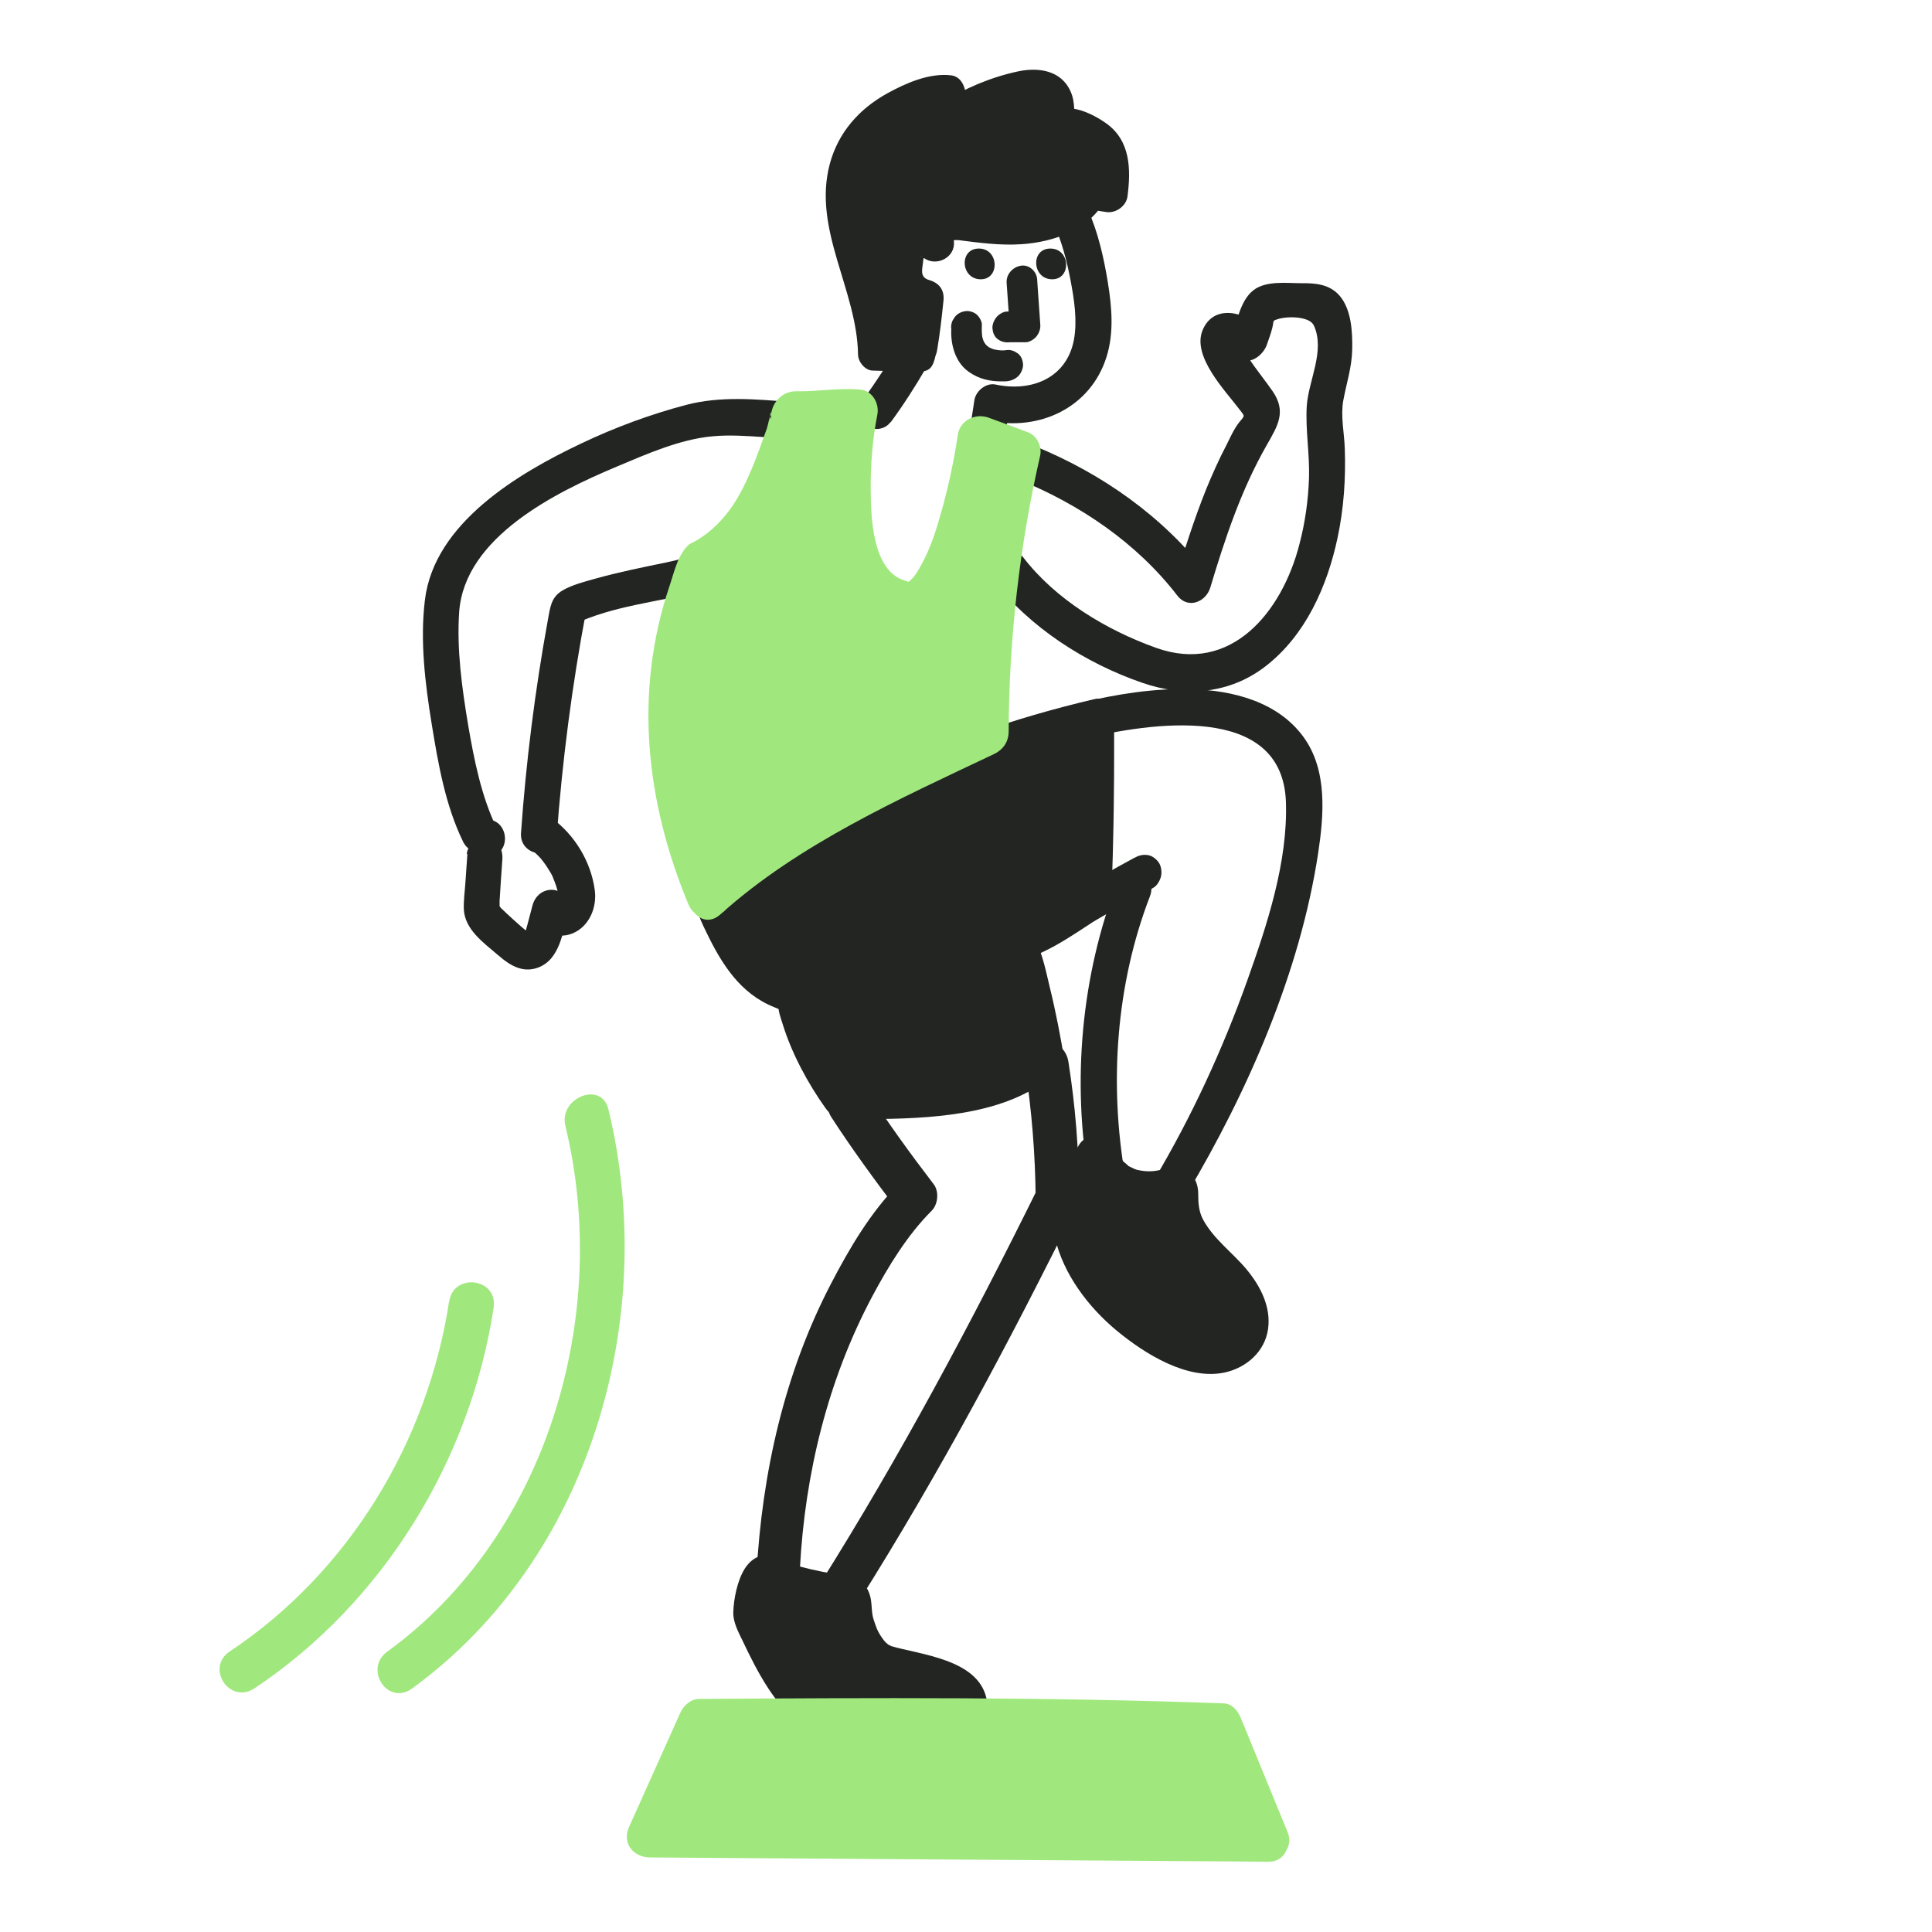 <svg width="220" height="220" viewBox="0 0 220 220" fill="none" xmlns="http://www.w3.org/2000/svg">
<g clip-path="url(#clip0_3257_45346)">
<path d="M64.374 128.181C69.612 149.692 62.381 174.811 44.104 188.07C41.39 190.043 44.147 194.286 46.924 192.27C67.173 177.568 75.082 150.117 69.272 126.293C68.467 123.026 63.632 125.041 64.374 128.16V128.181Z" fill="#A0E87D"/>
<path d="M51.144 148.165C48.706 164.182 39.715 179.032 26.166 188.049C23.368 189.915 26.145 194.137 28.987 192.249C43.638 182.49 53.582 166.24 56.211 148.908C56.72 145.534 51.653 144.898 51.165 148.165H51.144Z" fill="#A0E87D"/>
<path d="M123.382 84.118C130.867 82.357 146.027 79.896 146.43 91.31C146.663 98.141 144.289 105.312 142.02 111.676C139.221 119.504 135.723 127.099 131.482 134.248C130.083 136.603 133.835 138.173 135.192 135.882C142.126 124.214 148.042 110.679 150.098 97.165C150.756 92.816 151.18 87.746 148.466 83.97C145.54 79.897 140.366 78.602 135.595 78.475C131.376 78.369 127.241 79.027 123.149 80.002C120.647 80.597 120.753 84.755 123.404 84.139L123.382 84.118Z" fill="#222522"/>
<path d="M124.888 104.718C127.029 103.487 129.171 102.278 131.333 101.09C131.779 100.857 132.139 100.178 132.224 99.711C132.309 99.244 132.224 98.587 131.927 98.183C131.609 97.759 131.143 97.399 130.591 97.356C130.019 97.293 129.574 97.462 129.065 97.738C126.902 98.905 124.76 100.135 122.619 101.366C122.174 101.62 121.813 102.257 121.728 102.745C121.644 103.233 121.728 103.869 122.025 104.272C122.343 104.696 122.81 105.057 123.361 105.099C123.912 105.142 124.4 105.015 124.888 104.718Z" fill="#222522"/>
<path d="M127.242 100.411C123.107 111.124 122.047 123.153 124.019 134.46C124.485 137.112 128.578 136.561 128.132 133.994C126.288 123.408 127.072 112.1 130.952 102.044C131.928 99.499 128.217 97.907 127.242 100.411Z" fill="#222522"/>
<path d="M116.725 121.477C117.488 126.441 117.891 131.469 117.934 136.497C117.934 137.791 119.291 138.894 120.563 138.704C121.962 138.491 122.874 137.346 122.874 135.946C122.853 130.918 122.45 125.911 121.665 120.926C121.475 119.653 120.457 118.507 119.036 118.719C117.806 118.91 116.513 120.098 116.725 121.477Z" fill="#222522"/>
<path d="M118.209 135.245C110.618 150.605 102.54 165.752 93.423 180.263C92.702 181.387 93.423 183.021 94.568 183.53C95.925 184.145 97.176 183.339 97.875 182.215C106.993 167.725 115.092 152.557 122.662 137.197C124.125 134.248 119.651 132.36 118.23 135.245H118.209Z" fill="#222522"/>
<path d="M56.593 94.365C54.812 90.716 53.985 86.515 53.306 82.548C52.607 78.348 51.992 73.935 52.288 69.671C52.903 61.143 63.335 56.03 70.205 53.145C73.576 51.723 77.414 50.026 81.082 49.687C83.033 49.496 85.026 49.644 86.977 49.772C87.846 49.814 88.928 50.09 89.797 49.984L90.136 50.026C90.751 50.132 90.539 49.962 89.5 49.496C89.246 49.475 89.543 49.284 89.436 49.496C89.309 49.772 89.394 50.556 89.33 50.853C89.203 51.575 89.034 52.296 88.8 52.996C88.207 54.778 87.337 56.539 86.235 58.066C83.606 61.737 80.234 63.116 75.951 64.028C73.195 64.601 70.417 65.152 67.703 65.916C66.495 66.255 65.18 66.595 64.099 67.21C62.721 67.995 62.657 69.183 62.381 70.626C60.918 78.645 59.901 86.728 59.328 94.853C59.137 97.547 63.187 98.077 63.378 95.447C64.014 86.706 65.138 78.029 66.77 69.438L65.392 71.071C69.802 68.992 74.87 68.546 79.577 67.38C83.775 66.34 87.21 63.773 89.648 60.209C91.557 57.43 93.105 54.142 93.507 50.769C93.868 47.756 92.935 46.017 89.861 45.762C85.98 45.444 81.952 45.104 78.156 46.101C74.043 47.183 70.036 48.668 66.198 50.493C59.031 53.887 49.447 59.551 48.387 68.313C47.815 72.959 48.408 77.817 49.151 82.4C49.893 86.982 50.719 91.713 52.734 95.85C53.9 98.247 57.78 96.677 56.635 94.344L56.593 94.365Z" fill="#222522"/>
<path d="M55.639 97.441C58.247 97.441 58.077 93.304 55.384 93.304C52.691 93.304 52.946 97.441 55.639 97.441Z" fill="#222522"/>
<path d="M53.221 97.25L53.009 100.326C52.946 101.387 52.776 102.49 52.818 103.551C52.924 105.799 55.002 107.306 56.571 108.642C57.441 109.385 58.352 110.127 59.476 110.339C60.685 110.573 61.957 110.085 62.763 109.13C63.992 107.666 64.268 105.439 64.734 103.657L60.663 103.593C60.897 105.778 63.144 107.136 65.201 106.287C67.13 105.481 68 103.296 67.724 101.323C67.279 98.098 65.455 95.086 62.826 93.155C61.936 92.498 60.621 92.583 59.921 93.495C59.285 94.322 59.158 95.722 60.091 96.422C60.494 96.719 60.875 97.038 61.215 97.377C61.215 97.377 61.66 97.844 61.427 97.589C61.575 97.738 61.702 97.907 61.83 98.077C62.126 98.459 62.402 98.883 62.657 99.308C62.763 99.499 62.868 99.668 62.953 99.859C62.826 99.605 63.081 100.177 63.102 100.262C63.42 101.047 63.653 101.917 63.632 102.469C63.589 102.617 63.611 102.617 63.674 102.469C63.568 102.702 63.568 102.702 63.717 102.49L63.589 102.638C63.589 102.638 63.759 102.469 63.886 102.447C63.441 102.681 64.162 102.469 64.395 102.511C64.183 102.405 64.183 102.405 64.395 102.511C64.607 102.66 64.713 102.872 64.734 103.147C64.628 102.129 63.865 101.323 62.805 101.323C61.745 101.323 60.918 102.066 60.642 103.084C60.451 103.805 60.261 104.526 60.07 105.248C59.985 105.566 59.879 105.905 59.815 106.224C59.943 105.969 59.752 106.499 59.815 106.224C59.752 106.351 59.688 106.499 59.624 106.627C59.709 106.457 59.815 106.436 59.624 106.563C59.773 106.457 59.858 106.33 60.048 106.287C60.133 106.245 60.218 106.266 60.324 106.287C60.557 106.33 60.579 106.33 60.43 106.287C60.388 106.245 60.006 106.033 60.197 106.181C59.582 105.757 59.031 105.226 58.48 104.739C58.225 104.505 57.971 104.272 57.716 104.038C57.568 103.89 57.398 103.741 57.25 103.593C57.228 103.593 56.932 103.275 57.038 103.402C57.165 103.551 56.847 103.147 56.826 103.105C56.868 103.169 56.889 103.232 56.889 103.296C56.889 102.999 56.889 102.723 56.889 102.596C56.974 101.005 57.101 99.435 57.207 97.844C57.271 96.741 56.783 95.659 55.575 95.489C54.557 95.341 53.221 96.125 53.157 97.25H53.221Z" fill="#222522"/>
<path d="M91.09 178.566C91.663 167.852 94.249 157.181 99.296 147.677C101.14 144.219 103.303 140.655 106.102 137.855C106.823 137.134 106.95 135.649 106.314 134.842C103.685 131.406 101.162 127.926 98.808 124.299C97.069 121.626 92.977 124.638 94.673 127.226C97.027 130.854 99.571 134.333 102.179 137.77L102.391 134.758C99.168 137.982 96.688 142.204 94.61 146.214C89.309 156.397 86.786 167.725 86.15 179.139C85.98 182.384 90.921 181.663 91.09 178.587V178.566Z" fill="#222522"/>
<path d="M113.014 65.959C117.212 71.432 123.595 75.526 130.083 77.754C134.917 79.43 140.027 79.048 144.14 75.845C148.678 72.323 151.137 66.744 152.304 61.27C153.024 57.918 153.258 54.439 153.131 51.024C153.067 49.242 152.643 47.375 152.961 45.614C153.321 43.641 153.936 41.859 153.979 39.801C154.021 37.743 153.873 35.24 152.558 33.691C151.434 32.376 149.823 32.227 148.211 32.249C146.515 32.249 144.162 31.93 142.72 33.055C141.151 34.285 140.79 36.916 140.197 38.698L143.589 37.361C141.829 35.516 138.225 34.561 136.952 37.574C135.68 40.586 139.56 44.511 141.214 46.717C141.808 47.481 141.723 47.311 141.087 48.117C140.493 48.881 140.069 49.857 139.645 50.705C138.797 52.318 138.055 53.994 137.355 55.691C135.956 59.17 134.832 62.755 133.751 66.319L137.504 65.386C132.436 58.809 125.46 53.909 117.806 50.79C115.41 49.814 113.544 53.612 116.004 54.609C122.98 57.452 129.447 61.822 134.069 67.826C135.256 69.374 137.313 68.589 137.822 66.892C139.497 61.313 141.342 55.754 144.246 50.684C145.519 48.457 146.515 46.865 144.904 44.532C144.034 43.28 143.059 42.092 142.211 40.819C141.914 40.374 141.596 39.462 141.172 39.207C140.896 38.549 140.536 38.74 140.112 39.822C140.387 40.056 140.621 40.289 140.875 40.565C142.105 41.838 143.844 40.501 144.268 39.228C144.48 38.592 144.734 37.955 144.882 37.319C145.095 36.47 144.84 36.555 145.497 36.343C146.6 35.982 149.123 36.004 149.611 37.064C150.925 39.928 148.996 43.344 148.805 46.208C148.635 48.923 149.144 51.66 149.059 54.397C148.975 56.964 148.614 59.531 147.957 62.013C145.985 69.671 140.197 76.842 131.631 73.766C125.948 71.729 120.202 68.271 116.491 63.434C114.88 61.334 111.466 63.837 113.035 65.874L113.014 65.959Z" fill="#222522"/>
<path d="M119.185 121.18C118.506 116.852 117.531 112.546 116.28 108.345L115.686 107.412C118.909 106.499 119.694 105.566 124.825 102.362L124.528 101.832C124.973 91.84 124.825 81.678 124.825 81.678C110.534 84.988 94.95 91.394 82.101 101.832L81.295 103.02C83.203 107.624 85.493 111.294 88.059 112.397C89.861 113.182 90.497 113.161 90.667 113.712C90.667 113.755 90.349 116.682 95.968 125.359C95.968 125.359 112.209 126.059 118.125 121.286" fill="#222522"/>
<path d="M121.242 120.947C120.775 118.061 120.224 115.197 119.524 112.355C119.015 110.233 118.612 108.027 117.404 106.181L116.323 109.342C119.885 108.282 122.832 105.969 125.928 104.039C126.924 103.402 127.051 102.087 126.521 101.132C126.309 100.75 126.627 100.22 126.648 99.456C126.691 98.183 126.733 96.932 126.754 95.659C126.818 93.24 126.839 90.843 126.86 88.425C126.882 86.006 126.86 83.757 126.86 81.424C126.86 80.406 125.737 79.345 124.677 79.599C115.411 81.763 106.399 84.882 97.918 89.231C93.402 91.543 89.013 94.153 84.899 97.123C83.352 98.247 81.443 99.393 80.277 100.941C78.814 102.872 79.429 104.102 80.447 106.181C82.185 109.788 84.306 113.161 88.165 114.688C88.292 114.731 89.204 115.155 89.246 115.113L88.631 113.946C88.631 113.946 88.652 114.222 88.631 114.306C88.568 115.028 88.907 115.919 89.119 116.598C90.137 119.928 92.002 123.386 94.017 126.208C95.225 127.905 97.282 127.46 99.148 127.438C105.657 127.375 113.863 127.078 119.249 122.941C121.369 121.307 119.164 117.913 117.001 119.589C113.566 122.22 108.626 122.707 104.47 123.047C101.798 123.28 98.809 123.386 96.391 123.28L97.727 124.108C95.628 120.819 93.487 116.789 92.766 113.543C92.257 111.273 90.603 111.315 88.801 110.339C85.981 108.812 84.475 104.993 83.288 102.235L82.885 104.272C84.73 101.556 88.228 99.668 90.963 97.886C94.589 95.531 98.363 93.431 102.265 91.586C109.537 88.149 117.171 85.518 124.995 83.694L122.811 81.869C122.853 84.542 122.853 87.215 122.811 89.91C122.811 92.392 122.747 94.874 122.683 97.356C122.62 99.414 122.111 101.684 123.129 103.551L123.722 100.644C120.924 102.405 118.294 104.484 115.072 105.439C113.778 105.821 113.29 107.539 113.99 108.6C114.966 110.085 115.241 112.1 115.644 113.819C116.259 116.322 116.747 118.825 117.149 121.371C117.573 124.044 121.666 123.471 121.263 120.904L121.242 120.947Z" fill="#222522"/>
<path d="M93.253 194.773C89.373 192.206 85.916 183.869 85.938 183.657C85.959 183.487 86.362 180.538 86.998 179.626C89.097 180.559 93.316 181.663 95.606 181.769C95.84 181.769 96.073 181.79 96.285 181.917C96.497 182.044 96.624 182.278 96.73 182.511C96.73 182.511 96.582 186.86 99.635 189.363C101.225 190.679 110.448 190.742 110.003 194.773H93.231H93.253Z" fill="#222522"/>
<path d="M94.886 192.822C93.486 191.867 92.723 190.849 91.748 189.406C91.239 188.664 90.772 187.9 90.348 187.115C90.136 186.754 89.945 186.372 89.733 185.991C89.648 185.842 89.564 185.672 89.479 185.524C89.458 185.46 89.203 184.972 89.373 185.312C89.012 184.569 88.779 183.508 88.313 182.83C88.716 183.402 88.27 184.442 88.44 183.572C88.504 183.233 88.546 182.872 88.631 182.533C88.716 182.108 88.8 181.705 88.928 181.281C89.012 181.005 88.991 181.005 89.246 180.581L85.938 181.896C87.486 182.575 89.14 183.042 90.772 183.445C91.557 183.636 92.341 183.827 93.126 183.954C93.529 184.018 93.931 184.081 94.356 184.145C94.546 184.166 94.716 184.187 94.907 184.209C95.331 184.272 95.246 184.209 94.695 183.954L94.292 182.766C94.186 186.394 96.158 191.061 99.847 192.185C100.78 192.461 101.734 192.694 102.688 192.907C103.155 193.013 103.621 193.119 104.088 193.225C104.321 193.288 104.554 193.352 104.788 193.394C105.275 193.522 104.597 193.331 105.106 193.479C105.551 193.628 105.975 193.776 106.42 193.946C106.59 194.01 106.759 194.095 106.908 194.179C106.971 194.222 107.544 194.561 107.247 194.37C106.95 194.179 107.459 194.561 107.502 194.604C107.926 194.922 107.502 194.519 107.544 194.646C107.756 195.155 107.48 194.519 107.565 194.689C107.608 194.858 107.608 194.795 107.544 194.498C107.544 194.773 107.565 194.731 107.586 194.413L109.855 192.291C104.257 192.291 98.681 192.291 93.083 192.291C91.748 192.291 90.687 193.819 90.772 195.049C90.857 196.513 92.066 197.256 93.401 197.256C98.999 197.256 104.575 197.256 110.173 197.256C111.17 197.256 112.378 196.131 112.442 195.134C112.845 189.703 106.823 188.727 102.752 187.773C102.519 187.709 102.286 187.667 102.052 187.603C101.968 187.582 101.395 187.412 101.713 187.518C102.031 187.624 101.543 187.454 101.459 187.433C101.331 187.37 101.162 187.263 101.013 187.242C101.119 187.263 101.437 187.624 101.289 187.412C101.204 187.285 101.013 187.179 100.907 187.073C100.738 186.903 100.611 186.754 100.483 186.563C100.123 186.054 99.911 185.672 99.72 185.121C99.317 184.039 99.317 183.805 99.232 182.66C99.147 181.345 98.533 180.072 97.218 179.563C96.455 179.266 95.649 179.287 94.864 179.181C94.08 179.075 93.232 178.905 92.405 178.714C90.942 178.375 89.479 177.95 88.101 177.335C86.722 176.72 85.514 177.505 84.793 178.65C83.966 179.966 83.542 182.066 83.5 183.615C83.478 184.76 84.093 185.863 84.581 186.882C86.256 190.403 88.313 194.434 91.62 196.704C92.744 197.468 94.207 197.383 95.098 196.301C95.882 195.367 96.009 193.564 94.886 192.8V192.822Z" fill="#222522"/>
<path d="M133.497 135.415C133.645 135.373 133.836 135.415 133.942 135.521C134.027 135.627 134.027 135.776 134.027 135.924C134.006 136.773 134.027 137.643 134.218 138.491C134.706 140.57 136.19 142.246 137.695 143.774C139.201 145.301 140.812 146.807 141.618 148.78C142.021 149.735 142.19 150.838 141.83 151.814C141.342 153.129 139.9 153.914 138.501 154.02C137.102 154.126 135.723 153.66 134.43 153.087C129.193 150.796 124.634 146.574 122.789 141.164C122.599 140.591 122.429 139.997 122.408 139.403C122.323 137.664 123.786 133.357 124.783 131.915C124.783 131.915 126.373 137.473 133.476 135.457L133.497 135.415Z" fill="#222522"/>
<path d="M133.645 137.876H133.878C133.476 137.812 133.051 137.748 132.649 137.685L132.861 137.791L131.588 136.391C131.525 136.263 131.588 135.712 131.546 136.539C131.546 136.73 131.546 136.9 131.546 137.091C131.546 137.515 131.588 137.939 131.652 138.364C131.822 139.446 132.161 140.421 132.649 141.397C133.476 143.031 134.748 144.367 136.041 145.662C137.186 146.828 138.543 148.016 139.243 149.544C139.455 150.032 139.624 150.562 139.476 151.05C139.497 150.965 139.328 151.177 139.264 151.22C139.116 151.305 138.882 151.432 138.628 151.474C137.25 151.75 135.553 150.817 134.324 150.201C132.988 149.523 131.737 148.716 130.571 147.762C128.238 145.852 126.288 143.413 125.249 140.549C125.121 140.188 124.973 139.827 124.909 139.446C124.888 139.297 124.888 139.149 124.867 139C124.867 138.767 124.782 139.403 124.867 138.936C124.973 138.236 125.121 137.558 125.312 136.857C125.524 136.094 125.694 135.606 126.012 134.821C126.139 134.503 126.288 134.163 126.436 133.845C126.521 133.654 127.03 132.805 126.627 133.421L122.429 132.763C122.832 134.163 123.849 135.521 124.952 136.454C127.623 138.661 131.08 138.597 134.239 137.727C135.532 137.388 136.211 135.691 135.808 134.503C135.341 133.124 133.963 132.721 132.691 133.081C131.419 133.442 130.613 133.463 129.468 133.209C129.192 133.145 129.171 133.145 129.468 133.209C129.341 133.166 129.214 133.124 129.086 133.06C128.917 132.975 128.747 132.89 128.556 132.805C128.111 132.615 128.853 133.124 128.429 132.699C128.281 132.572 128.132 132.445 127.984 132.317C127.687 132.063 127.772 132.084 127.984 132.339C127.857 132.19 127.751 132.042 127.623 131.893C127.454 131.66 127.348 131.405 127.178 131.172C126.966 130.854 127.369 131.723 127.284 131.405C127.284 131.32 127.221 131.236 127.178 131.151C127.157 131.087 127.136 131.023 127.115 130.96C126.606 129.241 123.934 128.753 122.916 130.302C121.899 131.851 121.241 133.612 120.669 135.415C120.096 137.218 119.715 139.064 120.139 140.952C121.072 145.089 123.955 148.865 127.157 151.517C130.359 154.169 135.257 157.245 139.54 156.269C141.957 155.717 144.035 153.893 144.395 151.347C144.756 148.801 143.505 146.425 141.957 144.558C140.409 142.691 138.225 141.122 137.016 138.915C136.508 137.982 136.444 137.006 136.444 135.966C136.444 134.057 135.257 132.827 133.285 132.912C131.949 132.954 130.889 134.397 130.974 135.669C131.058 137.091 132.267 137.918 133.603 137.876H133.645Z" fill="#222522"/>
<path d="M101.416 48.096C102.9 46.08 104.257 43.959 105.508 41.795C105.763 41.371 105.763 40.692 105.614 40.225C105.466 39.758 105.042 39.249 104.554 39.058C104.067 38.867 103.494 38.825 103.007 39.037C102.455 39.27 102.095 39.652 101.798 40.161C101.289 41.052 100.738 41.922 100.186 42.792L100.483 42.304C99.784 43.386 99.063 44.447 98.299 45.486C97.96 45.932 97.748 46.441 97.79 47.014C97.812 47.502 98.087 48.096 98.49 48.414C99.338 49.072 100.717 49.008 101.395 48.074L101.416 48.096Z" fill="#222522"/>
<path d="M119.927 25.332C120.881 27.39 121.475 29.66 121.899 31.887C122.323 34.115 122.683 36.449 122.301 38.634C121.496 43.068 117.446 44.659 113.375 43.789C112.294 43.556 111.127 44.51 110.958 45.55C110.703 47.226 110.47 48.901 110.067 50.535C109.431 53.208 113.502 53.696 114.117 51.129C114.499 49.495 114.732 47.798 115.008 46.144L112.59 47.904C118.358 49.135 124.21 46.419 126.012 40.607C126.86 37.891 126.606 34.964 126.16 32.206C125.715 29.448 125.058 26.478 123.87 23.847C123.404 22.829 122.386 22.235 121.263 22.659C120.308 23.02 119.481 24.314 119.948 25.353L119.927 25.332Z" fill="#222522"/>
<path d="M105.657 39.589C105.614 39.801 105.572 40.034 105.402 40.183C105.233 40.331 104.978 40.331 104.745 40.331C103.07 40.289 101.416 40.246 99.741 40.204C99.741 33.861 96.497 28.409 96.115 23.55C95.903 20.708 96.454 17.695 98.236 15.489C101.077 11.988 106.378 10.482 107.819 10.694C107.989 11.607 108.137 12.54 108.307 13.452C112.272 10.885 117.064 9.782 118.251 10.058C119.205 10.291 120.096 11.055 120.16 12.01C120.287 13.749 120.054 14.068 121.877 14.555C123.425 14.98 125.015 15.68 125.842 17.038C126.733 18.523 126.542 20.389 126.309 22.129C125.566 22.002 124.824 21.874 124.061 21.768C123.022 24.102 120.266 25.12 117.742 25.566C114.604 26.139 111.297 25.481 108.116 25.142C106.208 24.929 106.505 27.772 106.505 27.772C103.07 25.057 100.844 32.545 106.356 33.967C106.356 33.967 105.954 37.722 105.635 39.589H105.657Z" fill="#222522"/>
<path d="M103.643 39.291L104.597 38.252H104.046C103.664 38.103 103.049 38.209 102.667 38.209C101.84 38.209 100.992 38.167 100.165 38.146L101.819 39.97C101.777 36.576 100.907 33.309 99.911 30.106C99.042 27.369 98.024 24.59 98.172 21.662C98.321 18.735 99.72 16.295 102.243 14.661C103.282 13.982 104.427 13.495 105.593 13.113C105.954 12.985 106.314 12.9 106.696 12.816C107.12 12.731 107.523 12.731 107.48 12.731L105.827 10.906C105.996 11.819 106.145 12.752 106.314 13.664C106.59 15.255 108.095 15.998 109.495 15.107C111.445 13.876 113.608 12.922 115.856 12.349C116.28 12.243 116.725 12.158 117.149 12.116C117.404 12.094 117.976 12.179 117.764 12.073C118.379 12.391 118.167 12.858 118.252 13.473C118.527 15.637 120.033 16.061 121.877 16.719C122.747 17.016 123.701 17.419 124.189 18.268C124.782 19.307 124.507 20.707 124.358 21.832L126.775 20.071C126.033 19.944 125.291 19.817 124.528 19.71C123.595 19.562 122.683 20.135 122.28 20.941C121.453 22.596 119.375 23.19 117.679 23.508C115.198 23.953 112.739 23.593 110.279 23.296C108.413 23.062 106.59 22.787 105.339 24.505C104.639 25.481 104.406 26.817 104.512 28.005L107.926 26.138C105.191 24.123 101.883 25.481 101.162 28.79C100.377 32.333 102.773 35.07 106.017 36.003L104.385 33.648C104.194 35.536 103.982 37.403 103.664 39.27C103.197 41.965 106.268 42.474 106.714 39.864C107.032 37.997 107.244 36.109 107.435 34.242C107.562 33.033 106.968 32.227 105.802 31.888C104.636 31.548 105.063 30.572 105.127 29.66C105.127 29.533 105.233 29.257 105.233 29.299C105.318 29.087 105.339 29.108 105.318 29.108C105.466 29.087 105.254 29.087 105.318 29.108C105.212 29.13 104.979 29.236 105 29.236C104.957 29.384 104.682 28.981 104.915 29.236C104.936 29.278 105.212 29.405 105.212 29.384C106.611 30.403 108.795 29.342 108.625 27.517C108.604 27.284 108.625 26.902 108.625 26.902C108.541 26.817 108.625 26.775 108.159 27.029C107.353 27.475 108.731 27.305 109.177 27.348C111.509 27.645 113.884 27.963 116.237 27.814C120.012 27.581 124.167 26.138 125.97 22.553L123.722 23.784C124.464 23.911 125.206 24.038 125.97 24.144C127.03 24.314 128.238 23.487 128.387 22.383C128.79 19.286 128.747 15.977 125.906 14.004C124.888 13.282 123.383 12.497 122.132 12.37C121.814 12.2 121.793 12.222 122.047 12.412C122.195 12.497 122.28 12.604 122.28 12.773C122.365 13.07 122.386 13.049 122.323 12.731V12.434C122.301 11.755 122.195 11.055 121.92 10.44C120.86 8 118.252 7.639 115.941 8.127C112.845 8.785 109.898 10.037 107.226 11.713L110.407 13.155C110.237 12.243 110.088 11.309 109.919 10.397C109.749 9.485 109.24 8.679 108.265 8.573C105.805 8.297 103.155 9.464 101.035 10.63C97.812 12.412 95.437 15.107 94.483 18.692C92.511 26.138 97.6 33.012 97.706 40.373C97.706 41.18 98.49 42.177 99.36 42.198C101.12 42.24 102.858 42.325 104.618 42.325C106.251 42.325 106.311 41.392 106.693 39.822C107.329 37.149 104.279 36.661 103.643 39.228V39.291Z" fill="#222522"/>
<path d="M108.329 37.425C108.223 39.228 108.774 41.264 110.322 42.346C111.488 43.174 112.782 43.45 114.181 43.428C114.393 43.428 114.626 43.428 114.838 43.386C115.305 43.301 115.729 43.089 116.047 42.728C116.323 42.389 116.535 41.88 116.492 41.434C116.45 40.989 116.28 40.522 115.898 40.246C115.517 39.97 115.093 39.801 114.626 39.864C114.372 39.907 114.096 39.907 113.842 39.907H114.287C113.821 39.907 113.375 39.843 112.93 39.716L113.354 39.843C113.015 39.737 112.697 39.61 112.4 39.419L112.782 39.652C112.527 39.504 112.315 39.313 112.124 39.1L112.421 39.44C112.23 39.228 112.061 38.973 111.933 38.719L112.124 39.122C111.976 38.803 111.87 38.485 111.806 38.146L111.891 38.591C111.785 38.061 111.785 37.531 111.806 37C111.827 36.597 111.509 36.067 111.213 35.812C110.895 35.536 110.364 35.367 109.94 35.43C109.474 35.494 109.029 35.706 108.732 36.088L108.477 36.491C108.35 36.767 108.287 37.064 108.308 37.382L108.329 37.425Z" fill="#222522"/>
<path d="M114.859 38.974C115.516 38.974 116.152 38.974 116.81 38.974C117.212 38.974 117.764 38.634 118.018 38.316C118.315 37.934 118.485 37.489 118.463 37.022C118.357 35.495 118.251 33.967 118.145 32.461L118.103 31.803C118.039 30.891 117.191 30.106 116.258 30.255C115.325 30.403 114.562 31.23 114.626 32.206C114.732 33.734 114.838 35.261 114.944 36.767L114.986 37.425L116.619 35.473C115.961 35.473 115.325 35.473 114.668 35.473C114.244 35.473 113.714 35.813 113.459 36.131C113.184 36.47 112.972 36.98 113.014 37.425C113.057 37.87 113.226 38.337 113.608 38.613C113.99 38.91 114.392 38.995 114.88 38.995L114.859 38.974Z" fill="#222522"/>
<path d="M111.679 31.803C113.884 31.803 113.757 28.303 111.467 28.303C109.177 28.303 109.389 31.803 111.679 31.803Z" fill="#222522"/>
<path d="M119.82 31.803C122.025 31.803 121.898 28.303 119.608 28.303C117.318 28.303 117.53 31.803 119.82 31.803Z" fill="#222522"/>
<path d="M144.289 209.518L138.924 196.429C119.46 195.686 79.746 195.941 79.746 195.941L73.873 209.03L144.289 209.518Z" fill="#A0E87D"/>
<path d="M146.622 208.627C144.84 204.257 143.038 199.908 141.257 195.537C140.939 194.795 140.282 194.01 139.391 193.968C119.481 193.225 99.508 193.331 79.577 193.458C78.729 193.458 77.838 194.201 77.499 194.965C75.549 199.335 73.577 203.684 71.626 208.054C70.799 209.9 72.135 211.491 74.001 211.512C94.568 211.661 115.135 211.788 135.702 211.936C138.607 211.936 141.512 211.979 144.438 212C147.554 212.021 147.364 207.057 144.141 207.036C123.574 206.887 103.007 206.76 82.44 206.611C79.535 206.611 76.63 206.569 73.704 206.548L76.079 210.006C78.029 205.636 80.001 201.287 81.952 196.916L79.874 198.423C99.381 198.295 118.93 198.168 138.437 198.911L136.571 197.341C138.352 201.711 140.155 206.06 141.936 210.43C143.165 213.4 147.809 211.512 146.622 208.627Z" fill="#A0E87D"/>
<path d="M80.701 102.129C76.757 92.689 73.237 79.663 79.853 64.007C79.853 64.007 84.433 62.225 87.295 55.457C90.836 47.056 90.263 47.077 90.263 47.077C92.448 47.205 95.352 46.611 97.515 46.886C97.515 46.886 93.677 66.743 102.816 68.716C108.604 69.968 111.53 49.92 111.53 49.92C113.057 50.45 116.047 51.596 116.047 51.596C113.926 60.718 112.421 71.792 112.421 83.609C112.421 83.609 105.254 87.003 97.197 91.267C86.405 96.995 80.722 102.129 80.722 102.129H80.701Z" fill="#A0E87D"/>
<path d="M83.054 101.217C78.135 89.316 77.096 77.075 82.079 64.961L80.637 66.298C85.832 64.198 88.63 58.682 90.602 53.802C91.366 51.914 94.949 45.253 90.751 44.553L89.797 49.496C92.214 49.559 94.652 49.093 97.048 49.305L95.097 46.483C93.889 52.848 93.21 61.079 96.561 66.892C98.384 70.053 102.625 72.599 106.081 70.329C109.537 68.058 110.788 63.476 111.848 59.87C112.781 56.73 113.481 53.484 113.947 50.238L110.427 52.169C111.933 52.699 113.438 53.272 114.944 53.845L113.608 51.193C111.148 61.906 109.982 72.853 109.94 83.842L111.636 81.233C100.568 86.452 88.546 91.798 79.365 100.071C77.011 102.193 79.619 106.309 82.058 104.102C90.942 96.104 102.476 90.949 113.163 85.879C114.244 85.37 114.859 84.457 114.859 83.269C114.901 72.704 116.089 62.182 118.442 51.893C118.675 50.896 118.103 49.623 117.106 49.241C115.601 48.668 114.095 48.117 112.59 47.565C111.085 47.014 109.325 47.841 109.07 49.496C108.625 52.487 107.989 55.478 107.162 58.385C106.611 60.358 105.975 62.352 104.999 64.155C104.681 64.728 104.3 65.47 103.854 65.895C103.367 66.361 103.6 66.276 103.027 66.107C99.296 65.004 99.168 58.745 99.147 55.712C99.126 52.869 99.359 49.984 99.911 47.183C100.144 45.932 99.317 44.468 97.96 44.362C95.522 44.15 93.147 44.595 90.708 44.553C87.719 44.489 86.468 48.944 89.754 49.496C89.966 49.538 87.04 47.905 87.846 46.907C87.782 46.992 87.846 47.183 87.782 47.289C87.549 47.693 87.464 48.371 87.316 48.817C86.277 51.723 85.196 54.884 83.499 57.472C82.397 59.127 80.997 60.549 79.28 61.567C79.789 61.27 78.389 62.055 78.517 61.949C77.181 63.094 76.778 65.152 76.227 66.764C72.156 78.899 73.555 91.331 78.389 102.978C79.619 105.948 84.263 104.039 83.075 101.175L83.054 101.217Z" fill="#A0E87D"/>
</g>
<defs>
<clipPath id="clip0_3257_45346">
<rect width="129" height="204" fill="white" transform="translate(25 8)"/>
</clipPath>
</defs>
</svg>
